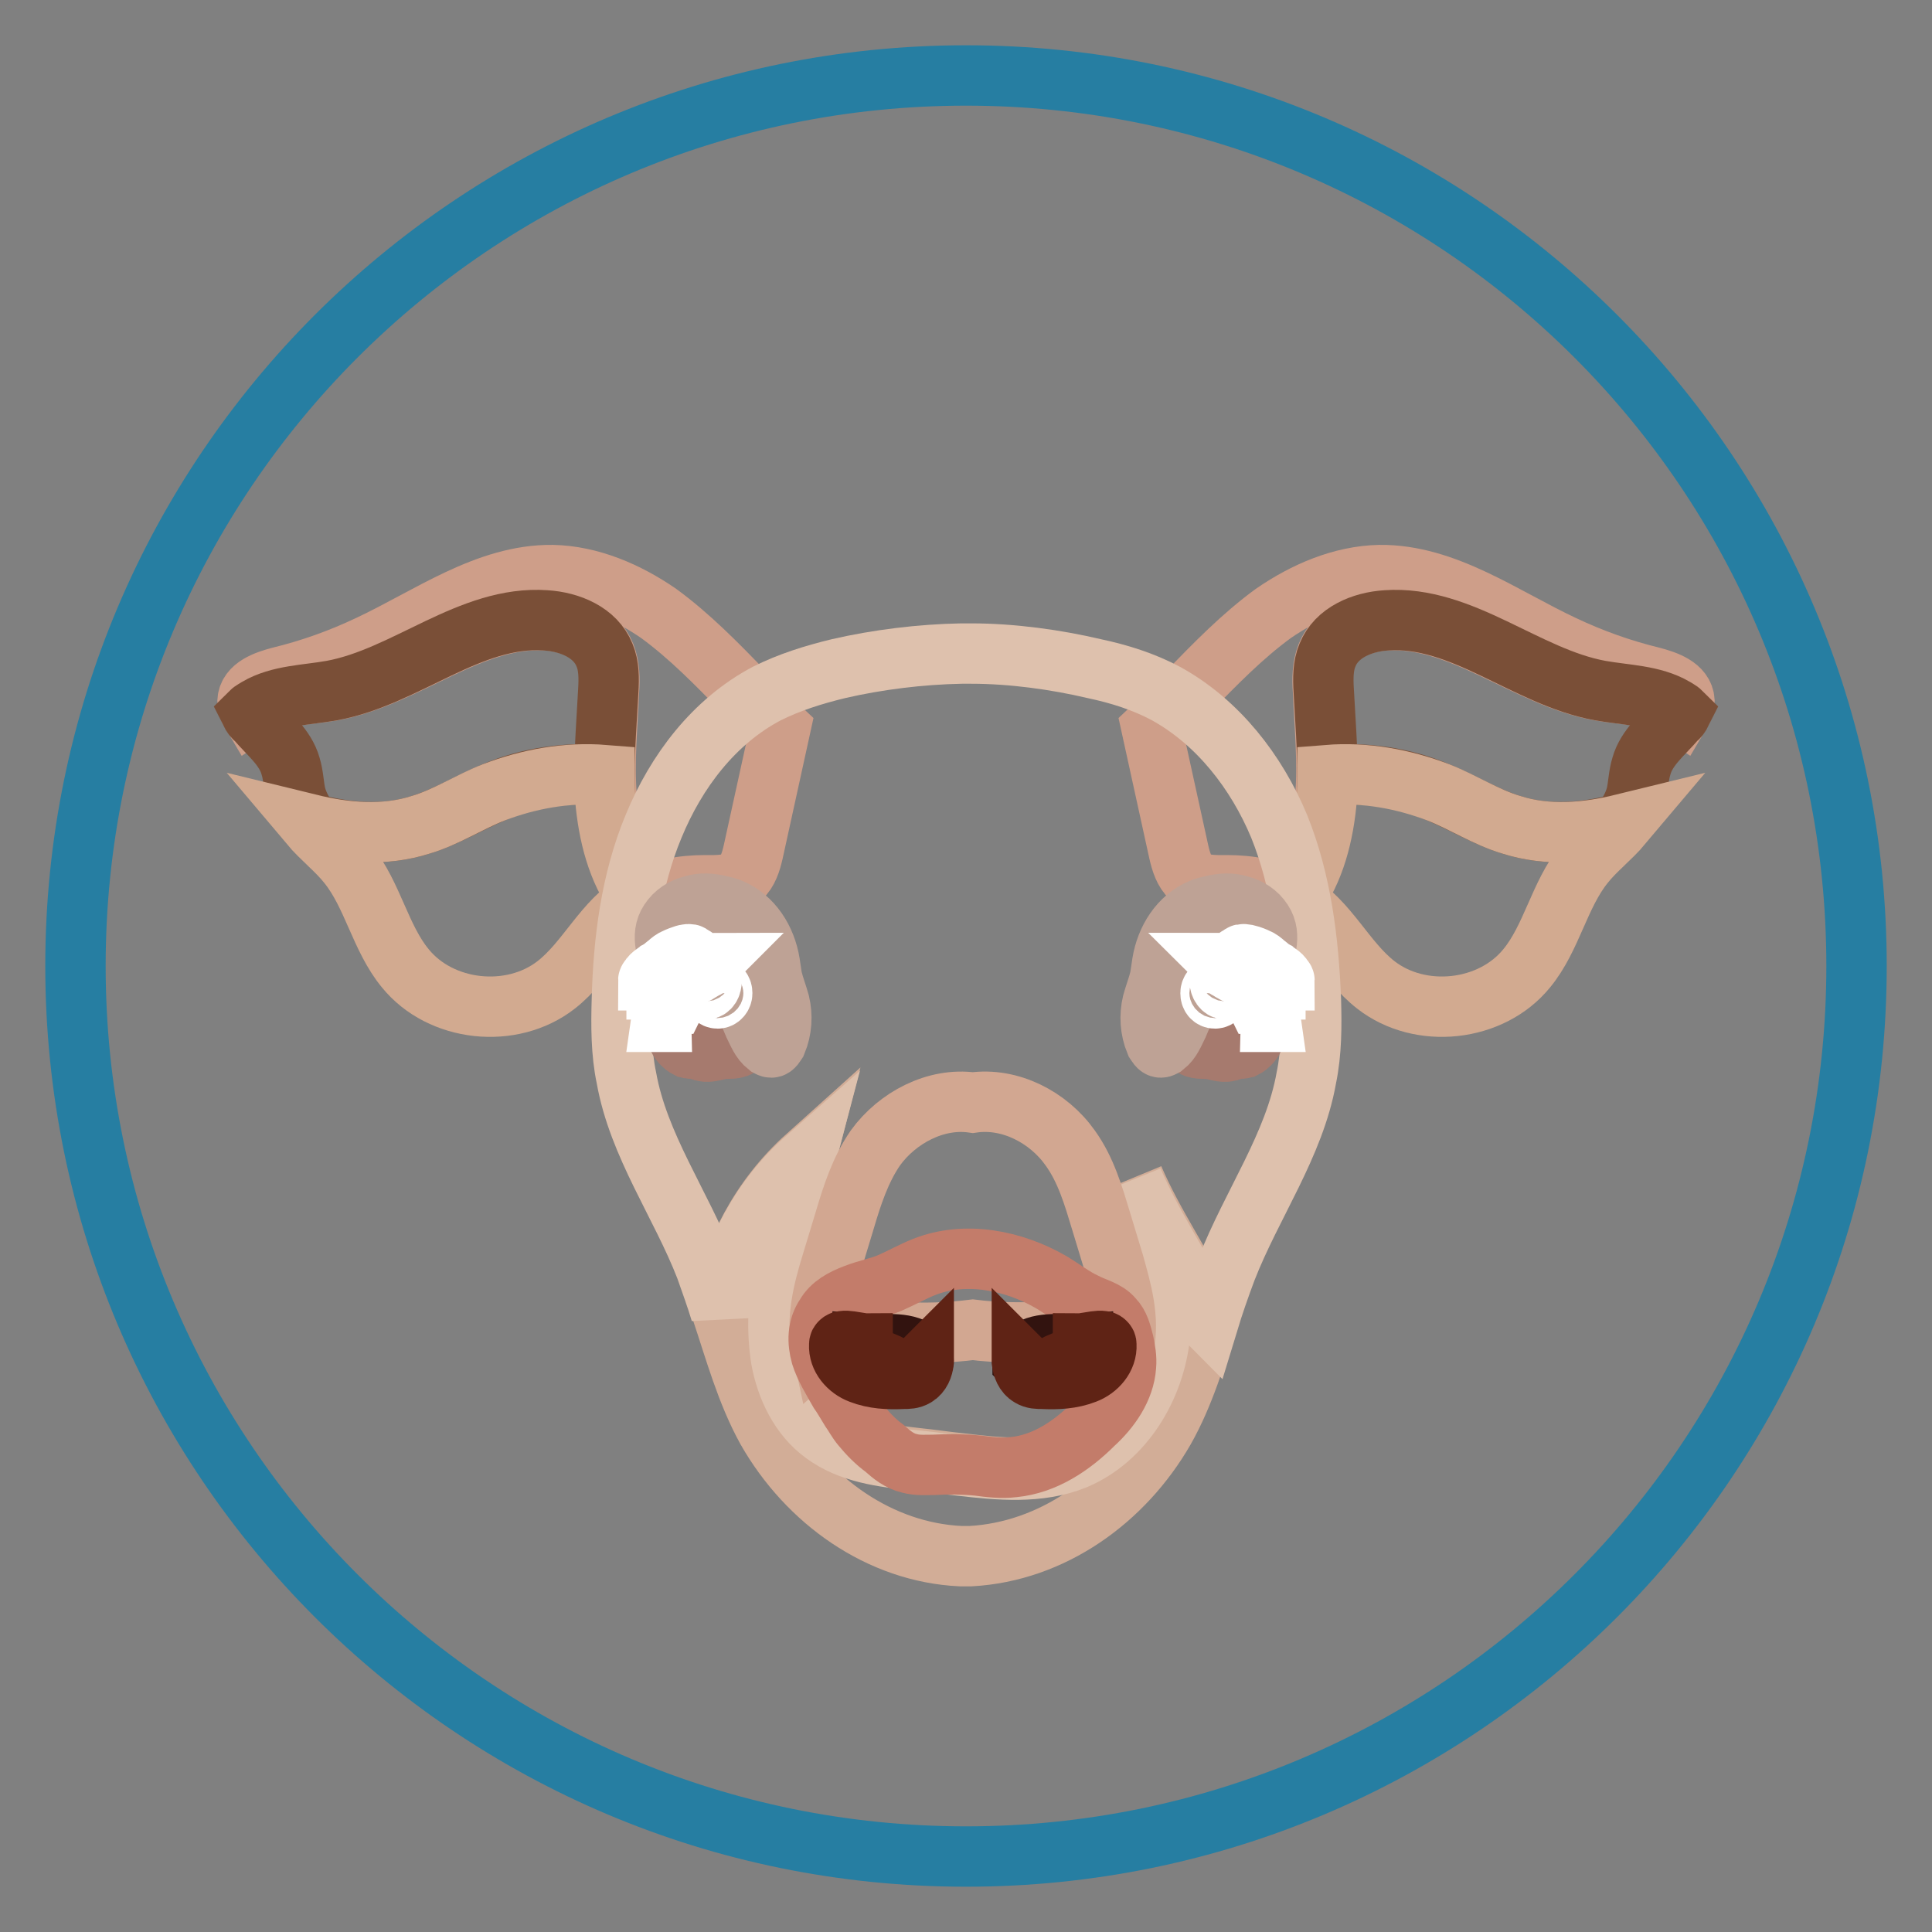 <?xml version="1.0" encoding="utf-8"?>
<!-- Svg Vector Icons : http://www.onlinewebfonts.com/icon -->
<!DOCTYPE svg PUBLIC "-//W3C//DTD SVG 1.1//EN" "http://www.w3.org/Graphics/SVG/1.1/DTD/svg11.dtd">
<svg version="1.1" xmlns="http://www.w3.org/2000/svg" xmlns:xlink="http://www.w3.org/1999/xlink" x="0px" y="0px" viewBox="0 0 256 256" enable-background="new 0 0 256 256" xml:space="preserve">
<rect x="0" y="0" width="256" height="256" fill="#808080" stroke="none"/>
<g> <path stroke-width="8" fill-opacity="0" stroke="#267ea2"  d="M10,128c0,65.2,52.8,118,118,118c65.2,0,118-52.8,118-118l0,0c0-65.2-52.8-118-118-118 C62.8,10,10,62.8,10,128L10,128z"/> <path stroke-width="8" fill-opacity="0" stroke="#ce9e89"  d="M98.5,91.6c-3.5-3.6-7.1-7.3-11.2-10.3c-4.2-2.9-9.1-5-14.1-5.1c-8.7-0.1-16.4,5.6-24.3,9.3 c-3.8,1.8-7.7,3.2-11.8,4.2c-1.9,0.5-4.2,1.3-4.3,3.2c0,0.6,0.2,1.1,0.5,1.6c0.3-0.2,0.6-0.5,0.9-0.7c2.9-1.8,6.6-1.7,9.9-2.3 c9.8-1.8,18.3-9.9,28.3-9.3c3.2,0.2,6.6,1.6,7.8,4.6c0.6,1.5,0.6,3.2,0.5,4.7c-0.2,4.7-0.7,9.5-0.3,14.2c0.4,4.7,1.6,9.6,4.4,13.4 c0,0.1,0.1,0.1,0.1,0.2c2.5-1.5,5.6-2,8.5-2c1.7,0,3.5,0.1,4.8-1c0.9-0.8,1.3-2.1,1.6-3.4c1.2-5.5,2.4-10.9,3.6-16.4 C101.6,94.8,100,93.3,98.5,91.6L98.5,91.6z"/> <path stroke-width="8" fill-opacity="0" stroke="#7a4f37"  d="M55.7,109.3c3.3-1,6.4-2.9,9.7-4.3c4.6-2,9.8-2.7,14.7-2.3c0-3.7,0.3-7.4,0.5-11.2c0.1-1.6,0.1-3.3-0.5-4.7 c-1.2-3-4.6-4.4-7.8-4.6c-10-0.7-18.5,7.5-28.3,9.3c-3.3,0.6-7,0.6-9.9,2.3c-0.3,0.2-0.7,0.4-0.9,0.6c0.2,0.4,0.4,0.7,0.7,0.9 c1.7,2,3.9,3.7,4.6,6.2c0.4,1.3,0.4,2.6,0.7,3.9c0.4,1.4,1.1,2.6,2,3.7C46,110.4,51,110.8,55.7,109.3z"/> <path stroke-width="8" fill-opacity="0" stroke="#d2aa90"  d="M80.2,105.8c-0.1-1-0.1-2-0.1-3.1c-5-0.4-10,0.5-14.7,2.3c-3.3,1.3-6.3,3.3-9.7,4.3 c-4.7,1.5-9.8,1.1-14.7-0.1c1.6,1.9,3.6,3.4,5.1,5.3c3.3,4.1,4.3,9.8,7.6,13.8c4.7,5.8,14.1,6.8,20,2.2c4.1-3.2,6.3-8.5,10.8-11.1 c0.1,0,0.1-0.1,0.2-0.1c0-0.1-0.1-0.1-0.1-0.2C81.8,115.4,80.6,110.5,80.2,105.8L80.2,105.8z"/> <path stroke-width="8" fill-opacity="0" stroke="#ce9e89"  d="M157.5,91.6c3.5-3.6,7.1-7.3,11.2-10.3c4.2-2.9,9.1-5,14.1-5.1c8.7-0.1,16.4,5.6,24.3,9.3 c3.8,1.8,7.7,3.2,11.8,4.2c1.9,0.5,4.2,1.3,4.3,3.2c0,0.6-0.2,1.1-0.5,1.6c-0.3-0.2-0.6-0.5-0.9-0.7c-2.9-1.8-6.6-1.7-9.9-2.3 c-9.8-1.8-18.3-9.9-28.3-9.3c-3.2,0.2-6.6,1.6-7.8,4.6c-0.6,1.5-0.6,3.2-0.5,4.7c0.2,4.7,0.7,9.5,0.3,14.2 c-0.4,4.7-1.6,9.6-4.4,13.4c0,0.1-0.1,0.1-0.1,0.2c-2.5-1.5-5.6-2-8.5-2c-1.7,0-3.5,0.1-4.8-1c-0.9-0.8-1.3-2.1-1.6-3.4 c-1.2-5.5-2.4-10.9-3.6-16.4C154.4,94.8,156,93.3,157.5,91.6L157.5,91.6z"/> <path stroke-width="8" fill-opacity="0" stroke="#7a4f37"  d="M200.3,109.3c-3.3-1-6.4-2.9-9.7-4.3c-4.6-2-9.8-2.7-14.7-2.3c0-3.7-0.3-7.4-0.5-11.2 c-0.1-1.6-0.1-3.3,0.5-4.7c1.2-3,4.6-4.4,7.8-4.6c10-0.7,18.5,7.5,28.3,9.3c3.3,0.6,7,0.6,9.9,2.3c0.3,0.2,0.7,0.4,0.9,0.6 c-0.2,0.4-0.4,0.7-0.7,0.9c-1.7,2-3.9,3.7-4.6,6.2c-0.4,1.3-0.4,2.6-0.7,3.9c-0.4,1.4-1.1,2.6-2,3.7 C210,110.4,205,110.8,200.3,109.3z"/> <path stroke-width="8" fill-opacity="0" stroke="#d2aa90"  d="M175.8,105.8c0.1-1,0.1-2,0.1-3.1c5-0.4,10,0.5,14.7,2.3c3.3,1.3,6.3,3.3,9.7,4.3c4.7,1.5,9.8,1.1,14.7-0.1 c-1.6,1.9-3.6,3.4-5.1,5.3c-3.3,4.1-4.3,9.8-7.6,13.8c-4.7,5.8-14.1,6.8-20,2.2c-4.1-3.2-6.3-8.5-10.8-11.1c-0.1,0-0.1-0.1-0.2-0.1 c0-0.1,0.1-0.1,0.1-0.2C174.2,115.4,175.4,110.5,175.8,105.8L175.8,105.8z"/> <path stroke-width="8" fill-opacity="0" stroke="#d2ad97"  d="M150.2,156.1c2.6,6.5,4.5,13.6,3.6,20.5s-4.8,13.9-11.3,16.5c-4.7,2-10.1,1.4-15.2,0.8 c-2-0.2-3.9-0.5-5.9-0.7c-4.2-0.5-8.6-1-12.1-3.5c-3.2-2.3-5-6-5.7-9.9c-0.7-3.8-0.4-7.8,0.2-11.6c0.7-5,1.7-9.9,3-14.9 c-5.9,5.3-9.8,12.6-11.2,20.3c1.8,5.4,3.3,10.9,6,15.8c5.4,9.5,15,16.3,25.7,16.8h1.3c10.8-0.6,20.3-7.4,25.7-16.8 c2.6-4.6,4.1-9.7,5.7-14.7c-0.1-0.2-0.2-0.5-0.3-0.7C156.9,168,152.9,162.4,150.2,156.1L150.2,156.1z"/> <path stroke-width="8" fill-opacity="0" stroke="#dec1ad"  d="M173.1,142.8c0.7-3.4,0.7-6.9,0.6-10.3c-0.3-7.9-1.3-15.8-4.2-23c-3-7.2-8.1-13.8-15-17.6 c-3-1.6-6.2-2.6-9.5-3.3c-5.1-1.2-10.9-2-16.3-2h-1.3c-5.4,0.1-11.1,0.8-16.3,2c-3.3,0.8-6.5,1.8-9.5,3.3c-7,3.7-12,10.3-15,17.6 c-3,7.2-4,15.2-4.2,23c-0.1,3.4-0.1,7,0.6,10.3c1.6,9,7.2,16.7,10.5,25.2c0.7,2,1.4,3.9,2,5.9c1.5-7.8,5.3-15.1,11.2-20.3 c-1.3,4.9-2.3,9.8-3,14.9c-0.6,3.9-0.8,7.8-0.2,11.6c0.7,3.8,2.5,7.6,5.7,9.9c3.4,2.5,7.8,3.1,12.1,3.5c2,0.2,3.9,0.5,5.9,0.7 c5.1,0.6,10.5,1.1,15.2-0.8c6.5-2.7,10.6-9.6,11.3-16.5c0.8-7-1.1-14-3.6-20.5c2.7,6.3,6.7,12,9.7,18.2c0.1,0.2,0.2,0.5,0.3,0.6 c0.7-2.3,1.5-4.6,2.4-7C165.9,159.5,171.5,151.8,173.1,142.8L173.1,142.8z"/> <path stroke-width="8" fill-opacity="0" stroke="#d2a791"  d="M147.6,167.4l-1.7-5.6c-1-3.3-2-6.8-4.1-9.7c-2.9-4.1-8-6.7-12.9-6c-4.9-0.7-10,2-12.9,6 c-2,2.9-3.1,6.3-4.1,9.7l-1.7,5.6c-1.1,3.6-2.1,7.4-1.3,11.1c2.7-2.4,6.7-2.1,10.3-2c3.3,0.2,6.5,0.1,9.7-0.3 c3.2,0.4,6.4,0.4,9.7,0.3c3.6-0.2,7.6-0.4,10.3,2C149.7,174.7,148.6,171,147.6,167.4z"/> <path stroke-width="8" fill-opacity="0" stroke="#c37c6a"  d="M143.7,172.6c1.3,0.7,2.9,1,3.8,2.1c0.8,0.8,1.1,2,1.4,3.2c0.2,1,0.4,2,0.3,3.1c-0.2,3-2.1,5.7-4.3,7.7 c-2.9,2.9-6.5,5.3-10.6,5.7c-1.6,0.2-3.2,0-4.7-0.2c-2-0.2-4-0.2-5.9-0.1c-1,0-2.1,0.1-3.2-0.2c-1.3-0.3-2.3-1.1-3.3-2 c-1.1-0.8-2.1-1.8-3-2.9c-0.6-0.7-1-1.5-1.5-2.2c-0.5-0.8-1-1.7-1.5-2.4c-0.9-1.6-1.9-3.2-2.4-4.8c-0.5-1.8-0.5-3.7,0.6-5.3 c0.8-1.4,2.3-2.2,3.9-2.8c1.5-0.6,3.2-0.9,4.6-1.5c1.6-0.7,3-1.5,4.5-2.1c5.5-2.2,11.9-0.9,16.9,2 C140.8,170.8,142.2,171.9,143.7,172.6L143.7,172.6z"/> <path stroke-width="8" fill-opacity="0" stroke="#32130f"  d="M122.3,180c-0.1-0.6-0.6-0.9-1-1.2c-2-1.1-4.6-0.5-7-0.7v0.9c0.1,0.2,0.4,0.4,0.6,0.5 c0.9,0.4,1.8,0.7,2.7,1.2c0.4,0.2,0.7,0.4,1.1,0.5c1.2,0.3,2.5,0.1,3.5-0.6l0.1-0.1C122.4,180.4,122.4,180.2,122.3,180z"/> <path stroke-width="8" fill-opacity="0" stroke="#5f2315"  d="M118.7,181.2c-0.4-0.1-0.7-0.3-1.1-0.5c-0.9-0.4-1.8-0.7-2.7-1.2c-0.2-0.1-0.5-0.2-0.6-0.5 c-0.1-0.2-0.1-0.4,0-0.6v-0.4c-0.2,0-0.4,0-0.6-0.1c-0.7-0.1-1.4-0.3-2-0.2c-0.2,0-0.3,0.1-0.4,0.2c-0.1,0.1-0.1,0.2-0.1,0.3 c-0.1,1.7,1.2,3.2,2.8,3.8c1.8,0.7,3.7,0.8,5.7,0.7c0.6,0,1.1,0,1.6-0.3c0.7-0.4,1-1.2,1.1-2v-0.1l-0.1,0.1 C121.2,181.3,119.9,181.5,118.7,181.2z"/> <path stroke-width="8" fill-opacity="0" stroke="#32130f"  d="M135.5,180c0.1-0.6,0.6-0.9,1-1.2c2-1.1,4.6-0.5,7-0.7v0.9c-0.1,0.2-0.4,0.4-0.6,0.5 c-0.9,0.4-1.8,0.7-2.7,1.2c-0.4,0.2-0.7,0.4-1.1,0.5c-1.2,0.3-2.5,0.1-3.5-0.6l-0.1-0.1V180z"/> <path stroke-width="8" fill-opacity="0" stroke="#5f2315"  d="M139.1,181.2c0.4-0.1,0.7-0.3,1.1-0.5c0.9-0.4,1.8-0.7,2.7-1.2c0.2-0.1,0.5-0.2,0.6-0.5 c0.1-0.2,0.1-0.4,0-0.6v-0.4c0.2,0,0.4,0,0.6-0.1c0.7-0.1,1.4-0.3,2-0.2c0.2,0,0.3,0.1,0.4,0.2c0.1,0.1,0.1,0.2,0.1,0.3 c0.1,1.7-1.2,3.2-2.8,3.8c-1.8,0.7-3.7,0.8-5.7,0.7c-0.6,0-1.1,0-1.6-0.3c-0.7-0.4-1-1.2-1.1-2v-0.1l0.1,0.1 C136.6,181.3,137.9,181.5,139.1,181.2z"/> <path stroke-width="8" fill-opacity="0" stroke="#2c414e"  d="M90.6,131.3c0,3,2.1,5.4,4.7,5.4c2.6,0,4.7-2.4,4.7-5.4c0,0,0,0,0,0c0-3-2.1-5.4-4.7-5.4 C92.8,125.9,90.7,128.4,90.6,131.3C90.6,131.3,90.6,131.3,90.6,131.3z"/> <path stroke-width="8" fill-opacity="0" stroke="#040000"  d="M93.3,131.1c0,1,0.7,1.9,1.6,1.9c0.9,0,1.6-0.8,1.6-1.9c0-1-0.7-1.9-1.6-1.9C94,129.2,93.3,130,93.3,131.1z "/> <path stroke-width="8" fill-opacity="0" stroke="#a67a6e"  d="M99.1,137.7c0.2-0.1,0.4,0,0.6,0c0.6-0.1,1-0.7,1.1-1.2s0-1.1-0.2-1.8c-1.3-0.4-2.8-0.1-4.2-0.3 c-2-0.3-4-1.8-4.6-3.7c-0.3-0.7-0.4-1.5-0.7-2.1c-0.1-0.1-0.2-0.2-0.3-0.2c-0.1,0-0.2,0-0.3,0.1c-0.7,0.4-1.1,1.1-1.3,1.9 c-0.2,0.7-0.2,1.5-0.2,2.3s0.1,1.8,0.8,2.2c-0.6,1.2-0.2,2.8,0.8,3.6c0.2,0.2,0.4,0.3,0.6,0.4c0.4,0.1,0.7,0,1.1,0.1 c0.3,0.1,0.6,0.2,0.9,0.3c0.8,0.2,1.7-0.2,2.5-0.3c0.8-0.1,1.9,0.1,2.4-0.5C98.5,138.1,98.7,137.8,99.1,137.7L99.1,137.7z"/> <path stroke-width="8" fill-opacity="0" stroke="#bea295"  d="M89.3,128c1-0.1,2-0.1,3.2-0.2h1.2c0.7,0.2,1.3,0.6,1.9,1c0.7,0.5,1.4,1,1.9,1.7c0.5,0.7,0.7,1.3,1,2 l1.4,3.3c0.5,1,0.9,2.1,1.8,2.8c0.2,0.1,0.3,0.2,0.5,0.2c0.3,0,0.5-0.4,0.7-0.7c0.7-1.7,0.8-3.5,0.4-5.2c-0.3-1.1-0.7-2.1-1-3.3 c-0.1-0.7-0.2-1.3-0.3-2c-0.5-3.1-2.3-6-5.2-7.2c-0.5-0.2-0.9-0.3-1.4-0.4c-1.2-0.3-2.5-0.4-3.7,0c-1.2,0.3-2.3,1-3,2.1 c-0.6,0.9-0.7,2-0.5,3.1C88.3,126.3,88.9,127.2,89.3,128z"/> <path stroke-width="8" fill-opacity="0" stroke="#ffffff"  d="M92.7,129.9c0,0.7,0.4,1.2,0.8,1.2c0.5,0,0.8-0.5,0.8-1.2s-0.4-1.2-0.8-1.2 C93.1,128.7,92.7,129.2,92.7,129.9z"/> <path stroke-width="8" fill-opacity="0" stroke="#ffffff"  d="M94.5,131.6c0,0.4,0.2,0.7,0.6,0.7c0.3,0,0.6-0.3,0.6-0.7c0,0,0,0,0,0c0-0.4-0.2-0.7-0.6-0.7 C94.7,130.9,94.5,131.2,94.5,131.6C94.5,131.6,94.5,131.6,94.5,131.6z"/> <path stroke-width="8" fill-opacity="0" stroke="#ffffff"  d="M92.7,127.6L92.7,127.6c-0.2,0-0.3,0.1-0.4,0.1c-0.1,0-0.3,0.1-0.5,0.2c-0.2,0.1-0.4,0.1-0.6,0.3 c-0.4,0.2-0.7,0.6-1.1,1c-0.4,0.5-0.7,0.9-1,1.5c-0.2,0.3-0.3,0.6-0.4,0.8l-0.3,0.8c-0.1,0.6-0.2,1.1-0.3,1.6 c-0.1,0.5-0.2,0.8-0.3,1.1c-0.1,0.3-0.1,0.4-0.1,0.4h-0.1c0,0,0.1-0.7,0.2-1.6c0.1-0.5,0.1-1,0.2-1.6c0.1-0.3,0.1-0.6,0.3-0.9 c0.1-0.3,0.2-0.6,0.4-0.9c0.3-0.6,0.7-1.1,1-1.6s0.8-0.8,1.3-1.1c0.2-0.1,0.5-0.2,0.7-0.3c0.2-0.1,0.4-0.1,0.6-0.1 c0.2,0,0.3,0,0.4,0.1V127.6L92.7,127.6z"/> <path stroke-width="8" fill-opacity="0" stroke="#ffffff"  d="M92.2,127c0,0-0.1,0-0.3,0.1c-0.2,0.1-0.4,0.2-0.7,0.4c-0.1,0.1-0.3,0.2-0.4,0.3c-0.2,0.1-0.3,0.2-0.5,0.3 c-0.4,0.2-0.7,0.4-1,0.6c-0.4,0.2-0.7,0.5-0.8,0.7c-0.1,0.2-0.2,0.3-0.3,0.5c-0.1,0.2-0.3,0.3-0.4,0.4c-0.2,0.1-0.3,0.2-0.3,0.3 c-0.1,0.1-0.1,0.2-0.2,0.3c0,0.1-0.1,0.2-0.2,0.2h-0.1v-0.1h0.1c0,0,0.1-0.1,0.1-0.2c0-0.1,0.1-0.2,0.1-0.3 c0.1-0.1,0.2-0.3,0.3-0.4s0.2-0.2,0.3-0.4c0.1-0.2,0.2-0.3,0.3-0.5c0.2-0.4,0.6-0.7,0.9-0.9c0.4-0.3,0.7-0.5,1-0.7 c0.2-0.1,0.4-0.2,0.5-0.3c0.2-0.1,0.3-0.2,0.5-0.3c0.3-0.2,0.6-0.2,0.7-0.2h0.2C92.2,126.9,92.2,126.9,92.2,127L92.2,127z  M91.5,126.5c0,0-0.1,0.1-0.3,0.2c-0.2,0.1-0.4,0.2-0.6,0.3c-0.3,0.1-0.6,0.2-0.9,0.4c-0.3,0.2-0.7,0.4-0.9,0.7s-0.7,0.5-1,0.7 c-0.2,0.1-0.4,0.2-0.5,0.3c-0.2,0.1-0.3,0.2-0.5,0.2c-0.3,0.2-0.5,0.3-0.6,0.4l-0.2,0.2h-0.1c0,0,0-0.1,0.2-0.3 c0.1-0.2,0.3-0.4,0.6-0.6c0.1-0.1,0.3-0.2,0.4-0.3c0.2-0.1,0.3-0.2,0.5-0.3c0.3-0.2,0.6-0.5,0.9-0.7c0.3-0.3,0.7-0.6,1-0.7 c0.4-0.2,0.7-0.3,1-0.4C91,126.4,91.5,126.4,91.5,126.5L91.5,126.5z M94.2,127.6c0,0-0.1,0.1-0.2,0.3c-0.2,0.2-0.4,0.4-0.7,0.5 c-0.3,0.2-0.7,0.4-1,0.6l-0.6,0.3c-0.2,0.1-0.4,0.3-0.6,0.4c-0.2,0.1-0.4,0.3-0.5,0.5c-0.1,0.1-0.1,0.2-0.2,0.3 c-0.1,0.1-0.1,0.2-0.2,0.3c-0.2,0.4-0.4,0.7-0.5,1.1s-0.2,0.7-0.2,0.8s-0.1,0.3-0.1,0.3h-0.1v-0.3c0-0.2,0-0.5,0.1-0.8 c0.1-0.4,0.2-0.7,0.4-1.2c0-0.1,0.1-0.2,0.2-0.3c0.1-0.1,0.1-0.2,0.2-0.3c0.2-0.2,0.3-0.4,0.5-0.6c0.2-0.2,0.4-0.3,0.6-0.5 c0.2-0.1,0.4-0.3,0.6-0.4L93,128c0.2-0.1,0.3-0.1,0.5-0.2c0.1-0.1,0.3-0.1,0.4-0.1C94,127.6,94.2,127.6,94.2,127.6z"/> <path stroke-width="8" fill-opacity="0" stroke="#2c414e"  d="M155.9,131.3c0,3,2.1,5.4,4.7,5.4c2.6,0,4.7-2.4,4.7-5.4c0,0,0,0,0,0c0-3-2.1-5.4-4.7-5.4 C158,125.9,155.9,128.4,155.9,131.3C155.9,131.3,155.9,131.3,155.9,131.3z"/> <path stroke-width="8" fill-opacity="0" stroke="#040000"  d="M159.6,131.1c0,1,0.7,1.9,1.6,1.9c0.9,0,1.6-0.8,1.6-1.9c0,0,0,0,0,0c0-1-0.7-1.9-1.6-1.9 C160.3,129.2,159.6,130,159.6,131.1C159.6,131.1,159.6,131.1,159.6,131.1z"/> <path stroke-width="8" fill-opacity="0" stroke="#a67a6e"  d="M156.9,137.7c-0.2-0.1-0.4,0-0.6,0c-0.6-0.1-1-0.7-1.1-1.2s0-1.1,0.2-1.8c1.3-0.4,2.8-0.1,4.2-0.3 c2-0.3,4-1.8,4.6-3.7c0.3-0.7,0.4-1.5,0.7-2.1c0.1-0.1,0.2-0.2,0.3-0.2c0.1,0,0.2,0,0.3,0.1c0.7,0.4,1.1,1.1,1.3,1.9 c0.2,0.7,0.2,1.5,0.2,2.3s-0.1,1.8-0.8,2.2c0.6,1.2,0.2,2.8-0.8,3.6c-0.2,0.2-0.4,0.3-0.6,0.4c-0.4,0.1-0.7,0-1.1,0.1 c-0.3,0.1-0.6,0.2-0.9,0.3c-0.8,0.2-1.7-0.2-2.5-0.3c-0.8-0.1-1.9,0.1-2.4-0.5C157.5,138.1,157.3,137.8,156.9,137.7z"/> <path stroke-width="8" fill-opacity="0" stroke="#bea295"  d="M166.7,128c-1-0.1-2-0.1-3.2-0.2h-1.2c-0.7,0.2-1.3,0.6-1.9,1c-0.7,0.5-1.4,1-1.9,1.7c-0.5,0.7-0.7,1.3-1,2 l-1.4,3.3c-0.5,1-0.9,2.1-1.8,2.8c-0.2,0.1-0.3,0.2-0.5,0.2c-0.3,0-0.5-0.4-0.7-0.7c-0.7-1.7-0.8-3.5-0.4-5.2 c0.3-1.1,0.7-2.1,1-3.3c0.1-0.7,0.2-1.3,0.3-2c0.5-3.1,2.3-6,5.2-7.2c0.5-0.2,0.9-0.3,1.4-0.4c1.2-0.3,2.5-0.4,3.7,0 c1.2,0.3,2.3,1,3,2.1c0.6,0.9,0.7,2,0.5,3.1C167.7,126.3,167.1,127.2,166.7,128L166.7,128z"/> <path stroke-width="8" fill-opacity="0" stroke="#ffffff"  d="M161.6,129.9c0,0.7,0.4,1.2,0.8,1.2c0.5,0,0.8-0.5,0.8-1.2s-0.4-1.2-0.8-1.2 C162,128.7,161.6,129.2,161.6,129.9z"/> <path stroke-width="8" fill-opacity="0" stroke="#ffffff"  d="M160.4,131.6c0,0.4,0.2,0.7,0.6,0.7c0.3,0,0.6-0.3,0.6-0.7c0,0,0,0,0,0c0-0.4-0.2-0.7-0.6-0.7 C160.7,130.9,160.4,131.2,160.4,131.6C160.4,131.6,160.4,131.6,160.4,131.6z"/> <path stroke-width="8" fill-opacity="0" stroke="#ffffff"  d="M163.3,127.6L163.3,127.6c0.2,0,0.3,0.1,0.4,0.1s0.3,0.1,0.5,0.2c0.2,0.1,0.4,0.1,0.6,0.3 c0.4,0.2,0.7,0.6,1.1,1c0.4,0.5,0.7,0.9,1,1.5c0.2,0.3,0.3,0.6,0.4,0.8l0.3,0.8c0.1,0.6,0.2,1.1,0.3,1.6c0.1,0.5,0.2,0.8,0.3,1.1 c0.1,0.3,0.1,0.4,0.1,0.4h0.1c0,0-0.1-0.7-0.2-1.6c-0.1-0.5-0.1-1-0.2-1.6c-0.1-0.3-0.1-0.6-0.3-0.9c-0.1-0.3-0.2-0.6-0.4-0.9 c-0.3-0.6-0.7-1.1-1-1.6s-0.8-0.8-1.3-1.1c-0.2-0.1-0.5-0.2-0.7-0.3c-0.2-0.1-0.4-0.1-0.6-0.1s-0.3,0-0.4,0.1V127.6L163.3,127.6z" /> <path stroke-width="8" fill-opacity="0" stroke="#ffffff"  d="M163.8,127c0,0,0.1,0,0.3,0.1c0.2,0.1,0.4,0.2,0.7,0.4c0.1,0.1,0.3,0.2,0.4,0.3c0.2,0.1,0.3,0.2,0.5,0.3 c0.4,0.2,0.7,0.4,1,0.6c0.4,0.2,0.7,0.5,0.8,0.7c0.1,0.2,0.2,0.3,0.3,0.5s0.3,0.3,0.4,0.4c0.2,0.1,0.3,0.2,0.3,0.3 c0.1,0.1,0.1,0.2,0.2,0.3c0,0.1,0.1,0.2,0.2,0.2h0.1v-0.1h-0.1c0,0-0.1-0.1-0.1-0.2c0-0.1-0.1-0.2-0.1-0.3 c-0.1-0.1-0.2-0.3-0.3-0.4c-0.1-0.1-0.2-0.2-0.3-0.4c-0.1-0.2-0.2-0.3-0.3-0.5c-0.2-0.4-0.6-0.7-0.9-0.9c-0.4-0.3-0.7-0.5-1-0.7 c-0.2-0.1-0.4-0.2-0.5-0.3c-0.2-0.1-0.3-0.2-0.5-0.3c-0.3-0.2-0.6-0.2-0.7-0.2h-0.2C163.8,126.9,163.8,126.9,163.8,127L163.8,127z  M164.5,126.5c0,0,0.1,0.1,0.3,0.2c0.2,0.1,0.4,0.2,0.7,0.3c0.3,0.1,0.6,0.2,0.9,0.4c0.3,0.2,0.7,0.4,0.9,0.7 c0.3,0.3,0.7,0.5,1,0.7c0.2,0.1,0.4,0.2,0.5,0.3c0.2,0.1,0.3,0.2,0.5,0.2c0.3,0.2,0.5,0.3,0.6,0.4l0.2,0.2h0.1c0,0,0-0.1-0.2-0.3 c-0.1-0.2-0.3-0.4-0.6-0.6c-0.1-0.1-0.3-0.2-0.4-0.3c-0.2-0.1-0.3-0.2-0.5-0.3c-0.3-0.2-0.6-0.5-0.9-0.7c-0.3-0.3-0.7-0.6-1-0.7 c-0.4-0.2-0.7-0.3-1-0.4C165,126.4,164.5,126.4,164.5,126.5L164.5,126.5z M161.8,127.6c0,0,0.1,0.1,0.2,0.3 c0.2,0.2,0.4,0.4,0.7,0.5c0.3,0.2,0.6,0.4,1,0.6l0.6,0.3c0.2,0.1,0.4,0.3,0.6,0.4c0.2,0.1,0.4,0.3,0.5,0.5c0.1,0.1,0.1,0.2,0.2,0.3 c0.1,0.1,0.1,0.2,0.2,0.3c0.2,0.4,0.4,0.7,0.5,1.1s0.2,0.7,0.2,0.8s0.1,0.3,0.1,0.3h0.1v-0.3c0-0.2,0-0.5-0.1-0.8 c-0.1-0.4-0.2-0.7-0.4-1.2c0-0.1-0.1-0.2-0.2-0.3c-0.1-0.1-0.1-0.2-0.2-0.3c-0.2-0.2-0.3-0.4-0.5-0.6c-0.2-0.2-0.4-0.3-0.6-0.5 c-0.2-0.1-0.4-0.3-0.6-0.4L163,128c-0.2-0.1-0.3-0.1-0.5-0.2c-0.1-0.1-0.3-0.1-0.4-0.1C162,127.6,161.8,127.6,161.8,127.6 L161.8,127.6z"/></g>
</svg>